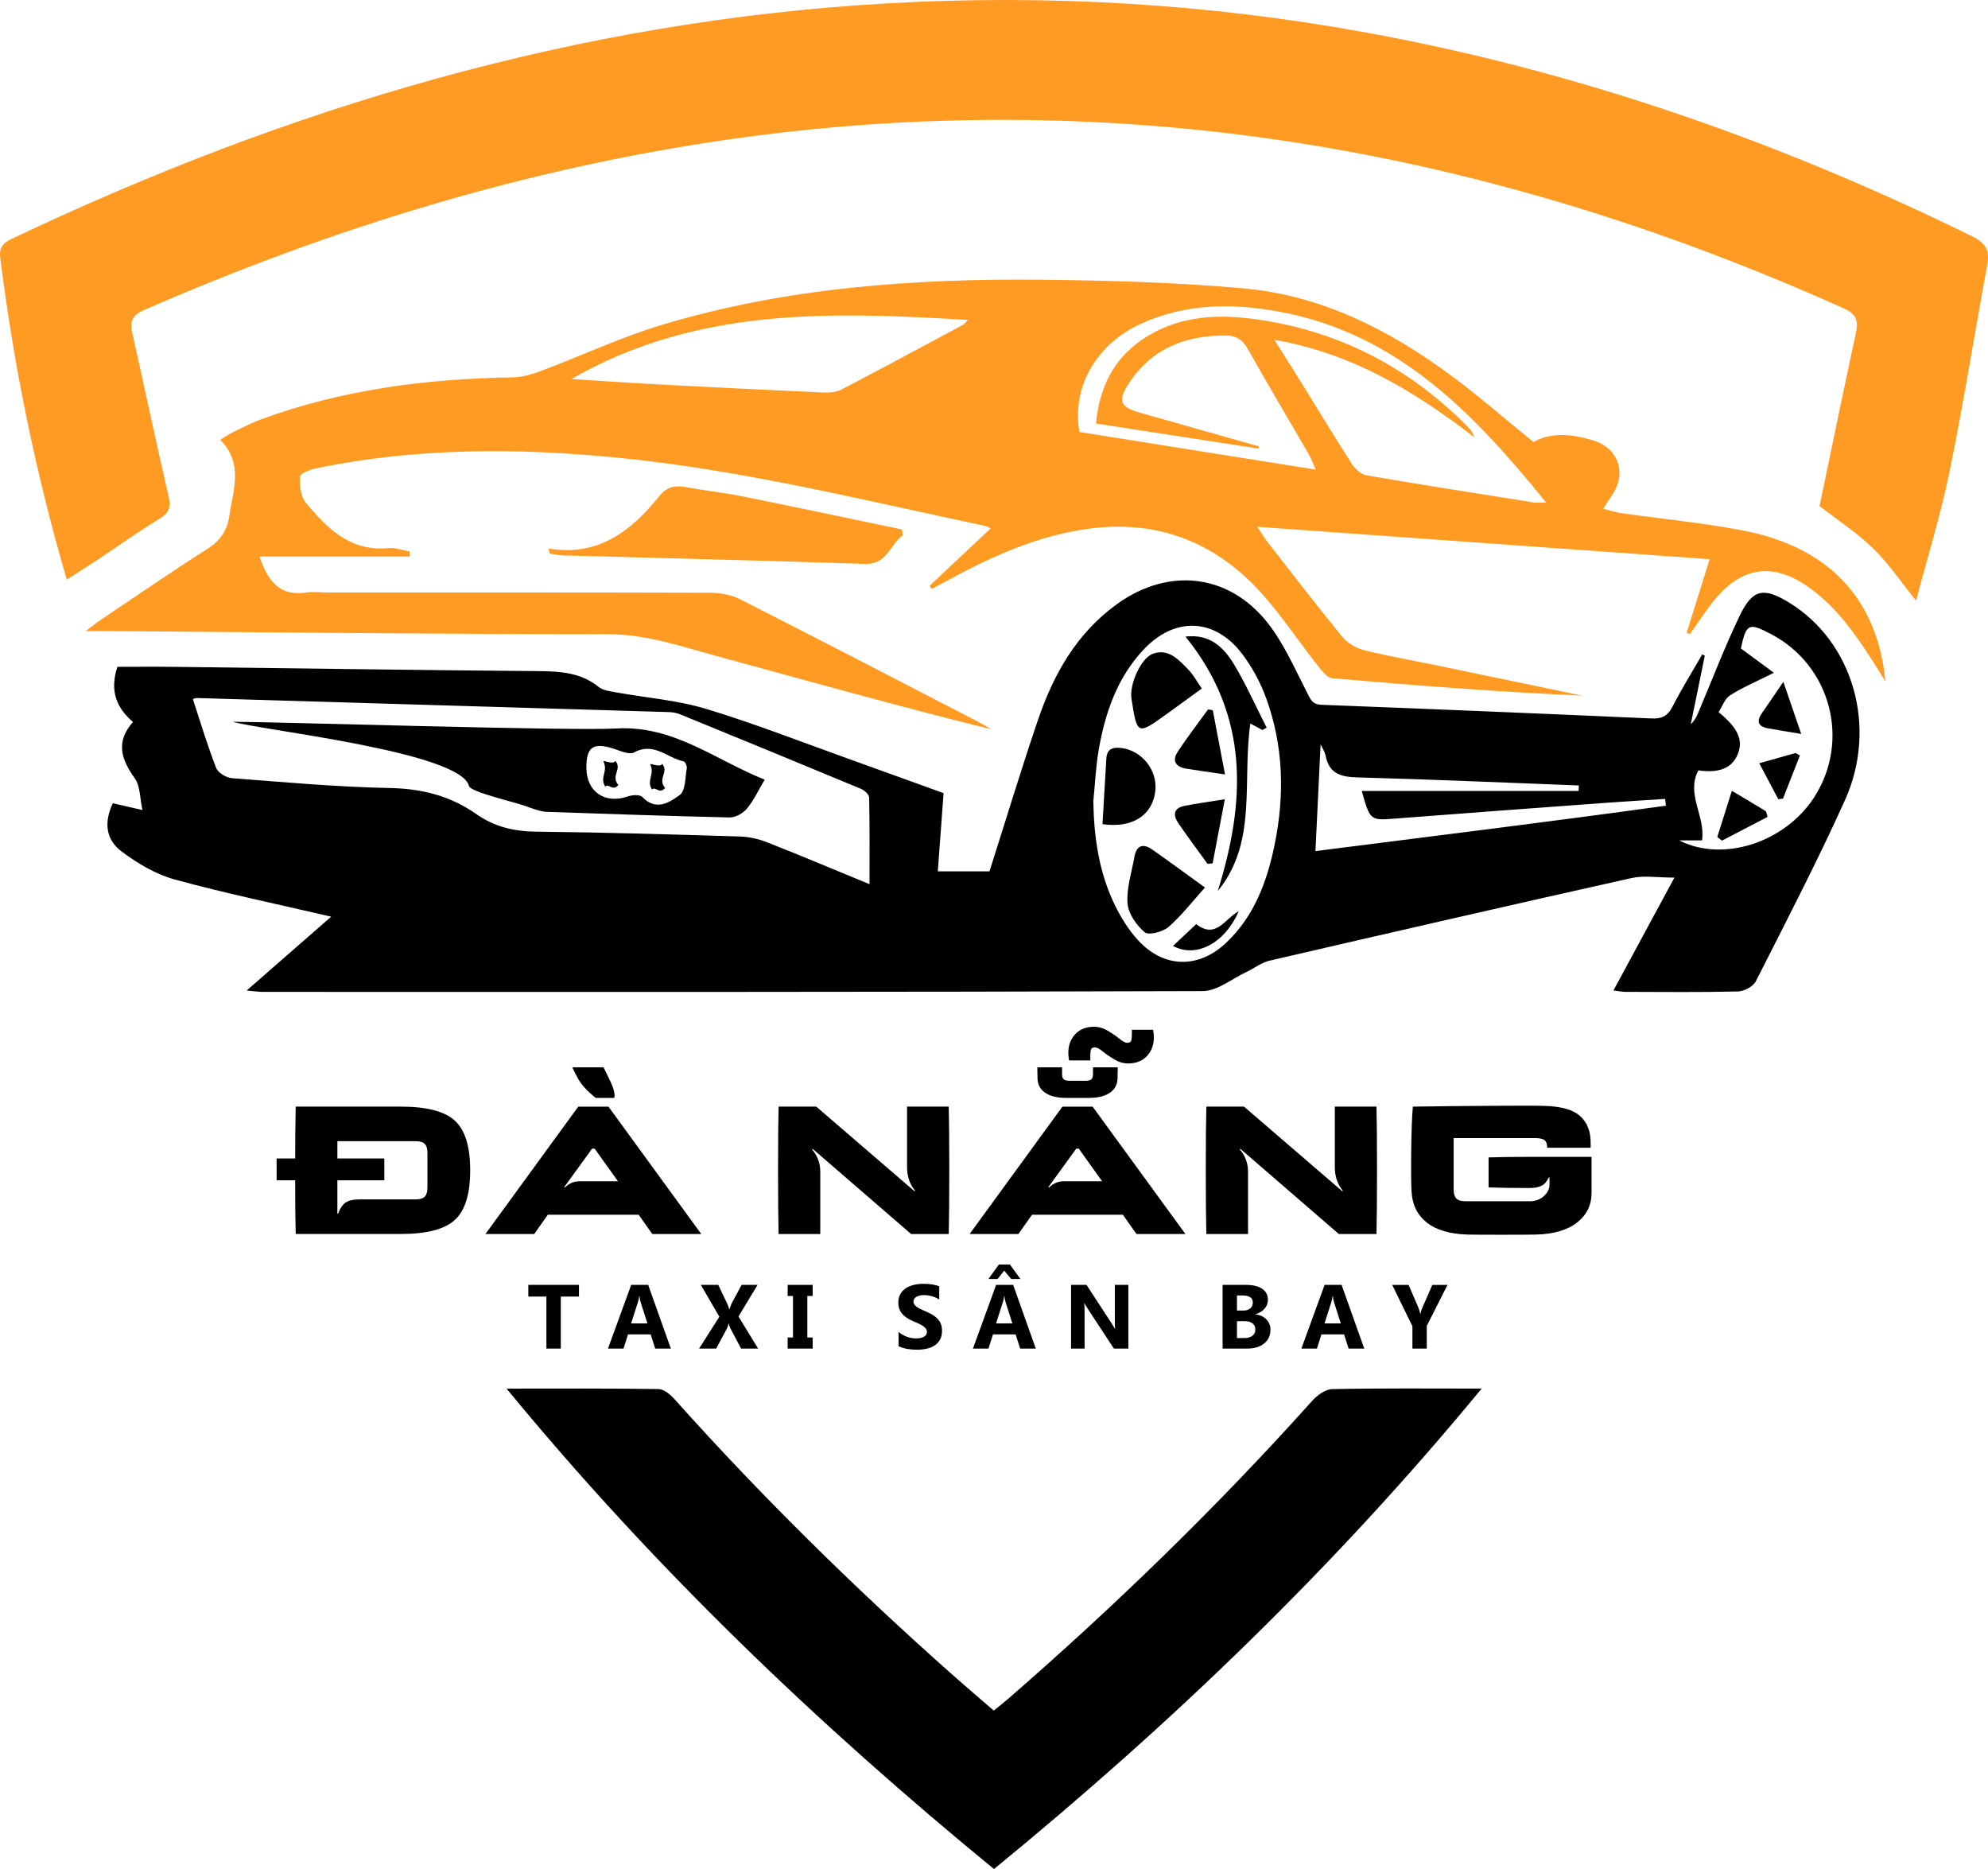 <?xml version="1.0" encoding="utf-8"?>
<!-- Generator: Adobe Illustrator 16.0.0, SVG Export Plug-In . SVG Version: 6.00 Build 0)  -->
<!DOCTYPE svg PUBLIC "-//W3C//DTD SVG 1.1//EN" "http://www.w3.org/Graphics/SVG/1.1/DTD/svg11.dtd">
<svg version="1.1" id="Layer_1" xmlns="http://www.w3.org/2000/svg" xmlns:xlink="http://www.w3.org/1999/xlink" x="0px" y="0px"
	 width="150px" height="141.004px" viewBox="0 0 150 141.004" enable-background="new 0 0 150 141.004" xml:space="preserve">
<g>
	<g>
		<path fill-rule="evenodd" clip-rule="evenodd" fill="#FF9B22" d="M137.289,38.177c1.401,1.089,2.834,2.02,4.036,3.188
			c1.159,1.128,2.078,2.502,3.246,3.945c0.874-3.32,1.866-6.501,2.53-9.749c1.059-5.176,1.888-10.398,2.842-15.596
			c0.196-1.065-0.101-1.627-1.141-2.138c-14.544-7.143-29.702-12.444-45.663-15.362C91.133,0.271,79.034-0.44,66.845,0.259
			C43.615,1.593,21.781,8.082,0.871,18.026c-0.676,0.321-0.948,0.677-0.852,1.438c1.029,8.152,2.65,16.179,5.022,24.264
			c0.845-0.545,1.609-1.025,2.36-1.524c1.552-1.03,3.067-2.12,4.658-3.086c0.766-0.466,0.833-0.934,0.644-1.748
			c-0.946-4.076-1.803-8.172-2.724-12.254c-0.199-0.882-0.003-1.338,0.895-1.729c14.143-6.169,28.776-10.662,44.069-12.863
			c11.149-1.604,22.339-1.913,33.572-0.904c17.669,1.588,34.453,6.397,50.594,13.641c0.946,0.424,1.123,0.921,0.926,1.84
			C139.093,29.476,138.191,33.86,137.289,38.177z"/>
		<path fill-rule="evenodd" clip-rule="evenodd" fill="#FF9B22" d="M122.353,38.717c3.055,0.436,6.137,0.722,9.163,1.305
			c6.464,1.245,10.146,5.146,10.744,11.393c-0.396-0.64-0.65-1.065-0.918-1.482c-1.428-2.217-2.937-4.373-5.19-5.848
			c-2.374-1.554-4.577-1.297-6.481,0.812c-0.811,0.897-1.45,1.951-2.167,2.935c-0.082-0.025-0.164-0.051-0.246-0.076
			c0.566-1.813,1.132-3.628,1.738-5.57c-11.23-0.804-22.56-1.615-34.121-2.443c0.322,0.489,0.501,0.807,0.723,1.092
			c1.876,2.404,3.732,4.825,5.664,7.185c0.389,0.475,1.034,0.867,1.632,1.021c1.76,0.448,3.557,0.753,5.338,1.121
			c3.714,0.77,7.426,1.543,11.14,2.315c-6.308-0.281-12.587-0.763-18.859-1.311c-0.38-0.033-0.769-0.555-1.062-0.923
			c-1.63-2.047-3.054-4.294-4.883-6.142c-3.41-3.444-7.627-4.882-12.51-4.202c-3.845,0.536-7.292,2.101-10.647,3.938
			c-0.368,0.202-0.742,0.393-1.114,0.588c-0.052-0.077-0.105-0.154-0.157-0.231c1.525-1.433,3.05-2.865,4.615-4.336
			c-0.17-0.079-0.269-0.149-0.377-0.173c-9.185-1.938-18.304-4.217-27.68-5.147c-7.669-0.762-15.304-0.773-22.885,0.801
			c-0.442,0.092-1.182,0.396-1.189,0.621c-0.023,0.659,0.058,1.492,0.45,1.965c1.607,1.938,3.367,3.702,6.238,3.424
			c0.52-0.05,1.065,0.163,1.599,0.255c-0.002,0.127-0.003,0.254-0.005,0.381c-3.742,0-7.483,0-11.328,0
			c0.664,1.971,1.618,3.009,3.536,2.711c0.496-0.077,1.015,0.001,1.523,0.001c9.618,0.001,19.236-0.011,28.854,0.02
			c0.774,0.002,1.63,0.127,2.309,0.471c6.001,3.042,11.971,6.146,17.949,9.234c0.361,0.187,0.708,0.399,1.063,0.6
			c-6.981-1.721-13.854-3.658-20.745-5.531c-2.679-0.729-5.29-1.642-8.167-1.643c-12.541-0.004-25.082-0.147-37.622-0.24
			c-0.482-0.003-0.965,0-1.81,0c0.589-0.44,0.839-0.646,1.107-0.826c2.672-1.793,5.319-3.627,8.038-5.348
			c0.983-0.622,1.527-1.383,1.689-2.497c0.287-1.969,1.089-3.985-0.686-5.755c0.347-0.211,0.621-0.409,0.92-0.554
			c0.723-0.351,1.438-0.728,2.189-1.003c6.114-2.235,12.465-3.053,18.939-3.156c0.729-0.012,1.484-0.231,2.176-0.491
			c3.044-1.144,6.009-2.541,9.114-3.474c9.376-2.815,19.043-3.502,28.77-3.4c5.037,0.054,10.088,0.204,15.102,0.651
			c5.842,0.521,10.953,3.098,15.618,6.541c2.14,1.58,4.149,3.339,6.261,5.052c1.422-0.796,2.974-0.573,4.487-0.13
			c1.586,0.464,2.358,1.894,1.842,3.354c-0.214,0.605-0.658,1.13-1.072,1.814C121.453,38.502,121.896,38.651,122.353,38.717z
			 M82.695,31.952c0.246-2.648,1.268-4.806,3.457-6.313c2.48-1.708,5.32-1.963,8.173-1.61c6.441,0.795,11.933,3.597,16.483,8.229
			c0.188,0.191,0.335,0.425,0.435,0.726c-4.461-3.42-9.15-6.316-15.093-7.351c0.843,1.339,1.54,2.432,2.223,3.533
			c1.206,1.943,2.381,3.905,3.623,5.824c0.246,0.38,0.699,0.799,1.114,0.87c4.21,0.724,8.431,1.381,12.65,2.05
			c0.227,0.036,0.465,0.004,0.903,0.004c-5.45-6.733-11.187-12.697-19.986-14.372c-3.592-0.685-7.164-0.679-10.585,0.879
			c-3.361,1.529-5.244,4.771-4.649,8.168c5.829,0.928,11.703,1.862,17.834,2.838c-0.228-0.508-0.34-0.834-0.509-1.126
			c-1.527-2.638-3.09-5.256-4.581-7.913c-0.399-0.711-0.866-1.072-1.681-1.078c-3.083-0.021-5.657,1.001-7.371,3.669
			c-0.823,1.282-0.59,1.739,0.85,2.146c3.005,0.849,6.008,1.701,9.013,2.553c-0.011,0.055-0.023,0.109-0.035,0.164
			C90.921,33.22,86.88,32.598,82.695,31.952z M43.116,28.592c2.356,0.148,4.493,0.3,6.631,0.412
			c4.142,0.219,8.285,0.425,12.428,0.608c0.444,0.02,0.952-0.031,1.335-0.231c3.074-1.604,6.125-3.253,9.18-4.893
			c0.096-0.052,0.159-0.163,0.34-0.355C62.752,23.537,52.64,23.132,43.116,28.592z"/>
		<path fill-rule="evenodd" clip-rule="evenodd" fill="#FF9B22" d="M68.055,39.945c-4-0.834-7.998-1.686-12.003-2.493
			c-1.409-0.284-2.845-0.433-4.258-0.697c-0.814-0.152-1.459-0.058-2.021,0.639c-2.118,2.63-4.586,4.616-8.383,3.989
			c0.034,0.13,0.069,0.26,0.103,0.389c0.346,0.046,0.691,0.121,1.038,0.131c7.579,0.21,15.16,0.385,22.737,0.638
			c1.682,0.056,1.877-1.465,2.839-2.158C68.089,40.236,68.072,40.091,68.055,39.945z"/>
	</g>
	<g>
		<g>
			<path fill-rule="evenodd" clip-rule="evenodd" d="M123.125,66.237c-9.12,2.036-18.229,4.127-27.332,6.237
				c-0.623,0.145-1.174,0.586-1.77,0.865c-1.083,0.508-2.174,1.426-3.264,1.43c-23.639,0.083-47.278,0.063-70.918,0.061
				c-0.342,0-0.685-0.056-1.23-0.104c2.233-1.95,4.279-3.737,6.379-5.572c-4.098-0.954-7.991-1.758-11.817-2.807
				c-1.421-0.39-2.793-1.211-3.988-2.102c-1.233-0.919-1.337-2.232-0.675-3.647c0.675,0.155,1.356,0.311,2.238,0.513
				c-0.201-0.912-0.162-1.807-0.572-2.381c-1.015-1.42-1.484-2.75-0.142-4.259c-1.238-1.077-1.772-2.318-1.178-4.164
				c1.428,0,2.943-0.016,4.458,0.003c9.107,0.109,18.214,0.248,27.322,0.321c1.644,0.014,3.185,0.104,4.535,1.193
				c0.329,0.266,0.852,0.324,1.298,0.406c2.275,0.414,4.621,0.588,6.819,1.253c3.678,1.11,7.264,2.525,10.886,3.819
				c2.336,0.835,4.667,1.685,7.021,2.534c-0.15,2.043-0.292,3.975-0.435,5.902c1.43,0,2.793,0,3.899,0
				c1.262-3.959,2.396-7.72,3.663-11.435c1.179-3.459,2.938-6.571,6.001-8.76c3.851-2.752,8.369-2.273,11.309,1.429
				c1.238,1.56,2.055,3.465,2.979,5.257c0.268,0.519,0.387,0.915,1.103,0.942c8.296,0.317,16.591,0.662,24.885,1.031
				c0.775,0.034,1.228-0.172,1.593-0.886c0.69-1.347,1.493-2.636,2.249-3.949c0.063,0.033,0.126,0.065,0.189,0.098
				c-0.352,1.724-0.703,3.447-1.055,5.171c0.35-0.322,0.492-0.704,0.65-1.079c1.003-2.374,1.925-4.788,3.042-7.108
				c0.973-2.021,1.804-2.164,3.733-0.984c4.799,2.936,6.71,9.359,4.204,14.909c-2.087,4.622-4.428,9.131-6.722,13.657
				c-0.199,0.393-0.878,0.755-1.343,0.766c-2.837,0.07-5.676,0.037-8.514,0.03c-0.266-0.001-0.532-0.062-0.885-0.106
				c1.508-2.791,2.949-5.458,4.6-8.513C125.053,66.21,124.046,66.032,123.125,66.237z M16.306,57.927
				c0.143,0.368,0.761,0.745,1.187,0.778c3.967,0.306,7.937,0.666,11.911,0.744c2.425,0.047,4.58,0.59,6.539,1.969
				c1.361,0.957,2.845,1.308,4.516,1.324c5.122,0.053,10.244,0.208,15.364,0.365c0.696,0.021,1.42,0.187,2.07,0.441
				c2.512,0.988,4.999,2.039,7.714,3.156c0-2.284,0.02-4.414-0.028-6.543c-0.005-0.227-0.36-0.544-0.622-0.653
				c-4.526-1.885-9.062-3.745-13.599-5.602c-0.268-0.109-0.571-0.175-0.859-0.184c-11.891-0.36-23.782-0.712-35.673-1.063
				c-0.041-0.001-0.082,0.022-0.275,0.078C15.132,54.503,15.65,56.242,16.306,57.927z M84.152,68.347
				c0.444,0.899,0.995,1.785,1.664,2.527c1.952,2.169,4.595,2.251,6.716,0.235c2.112-2.006,3.073-4.607,3.642-7.388
				c0.762-3.724,0.672-7.419-0.623-11.008c-0.438-1.213-1.079-2.408-1.865-3.428c-2.067-2.681-5.075-2.762-7.408-0.271
				c-1.979,2.113-2.888,4.745-3.374,7.531c-0.224,1.287-0.279,2.604-0.41,3.906C82.543,63.201,82.928,65.869,84.152,68.347z
				 M133.847,50.756c-1.29,0.647-2.349,1.093-3.306,1.699c-0.405,0.256-0.595,0.852-0.868,1.271c1.49,1.207,1.882,2.147,1.432,3.205
				c-0.433,1.017-1.395,1.416-2.96,1.186c-0.952,1.788,0.553,3.468,0.278,5.284c-0.527,0-1.058,0-1.721,0
				c3.311,1.69,7.99,0.146,10.179-3.246c2.756-4.271,1.263-9.946-3.239-12.312c-1.7-0.894-1.877-0.809-2.288,1.077
				C132.152,49.508,132.851,50.022,133.847,50.756z M102.393,58.648c-1.254-0.033-2.108-0.299-2.373-1.636
				c-0.063-0.317-0.265-0.606-0.378-0.854c-0.125,2.604-0.252,5.245-0.388,8.05c8.763-1.113,17.612-2.205,26.444-3.424
				c-0.02-0.171-0.039-0.342-0.059-0.513c-1.54,0.102-3.082,0.193-4.621,0.307c-5.231,0.385-10.463,0.767-15.692,1.172
				c-1.944,0.15-1.941,0.178-2.577-2.077c5.498,0,10.93,0,16.361,0c0.006-0.139,0.011-0.278,0.017-0.417
				C113.549,59.045,107.972,58.797,102.393,58.648z"/>
			<path fill-rule="evenodd" clip-rule="evenodd" d="M111.795,104.757c-3.998,0-7.641-0.036-11.281,0.041
				c-0.518,0.011-1.137,0.471-1.518,0.896c-7.167,7.99-14.851,15.449-22.949,22.486c-0.316,0.274-0.648,0.529-1.066,0.869
				c-1.162-1.009-2.315-1.989-3.446-2.996c-7.253-6.454-14.161-13.256-20.638-20.493c-0.311-0.347-0.791-0.759-1.198-0.766
				c-3.719-0.06-7.439-0.035-11.477-0.035c11.081,13.482,23.422,25.292,36.776,36.245
				C88.333,130.096,100.665,118.265,111.795,104.757z"/>
			<path fill-rule="evenodd" clip-rule="evenodd" d="M46.494,54.958c4.322-0.257,7.492,2.384,11.206,3.86
				c-0.498,0.837-0.836,1.584-1.344,2.19c-0.292,0.35-0.861,0.67-1.298,0.661c-4.605-0.1-9.209-0.268-13.813-0.422
				c-0.497-0.017-1.246-0.313-1.726-0.482c-0.784-0.275-4.025-1.021-4.131-1.462c-0.624-2.591-15.726-4.22-17.838-4.852
				C20.593,54.452,43.132,55.158,46.494,54.958z M47.368,60.084c0.332-0.117,0.914-0.152,1.098,0.042
				c1.029,1.088,2.058,0.41,2.823-0.151c0.438-0.32,0.405-1.313,0.532-2.012c0.029-0.162-0.124-0.5-0.241-0.524
				c-1.227-0.252-2.247-1.485-3.732-0.677c-0.38,0.206-1.098-0.142-1.637-0.308c-1.473-0.453-1.985-0.074-1.966,1.506
				C44.265,59.748,45.67,60.681,47.368,60.084z"/>
		</g>
		<path fill-rule="evenodd" clip-rule="evenodd" d="M94.343,54.584c0.442,0.237,0.675,0.362,0.908,0.487
			c0.107-0.058,0.214-0.116,0.321-0.174c-0.808-1.589-1.532-3.229-2.449-4.753c-0.765-1.271-1.793-2.342-3.677-2.119
			c4.853,5.989,4.54,12.477,2.437,19.198C94.902,63.529,93.71,58.967,94.343,54.584z"/>
		<path fill-rule="evenodd" clip-rule="evenodd" d="M90.918,66.956c-1.502-1.085-2.727-1.988-3.971-2.861
			c-0.706-0.495-1.199-0.317-1.354,0.558c-0.208,1.166-0.602,2.351-0.517,3.498c0.057,0.775,0.67,1.657,1.295,2.18
			c0.299,0.251,1.368-0.027,1.798-0.4C89.16,69.068,89.974,68.003,90.918,66.956z"/>
		<path fill-rule="evenodd" clip-rule="evenodd" d="M90.682,51.943c-0.366-0.523-0.623-1.008-0.987-1.391
			c-0.721-0.757-1.506-1.636-2.669-1.247c-0.956,0.32-1.819,2.355-1.655,3.4c0.434,2.762,0.435,2.763,2.681,1.146
			C88.899,53.243,89.741,52.627,90.682,51.943z"/>
		<path fill-rule="evenodd" clip-rule="evenodd" d="M83.185,62.177c2.306,0.322,3.781-0.705,3.987-2.502
			c0.18-1.569-1.019-3.059-2.561-3.244c-0.658-0.078-1.088,0.064-1.134,0.792C83.375,58.858,83.283,60.495,83.185,62.177z"/>
		<path fill-rule="evenodd" clip-rule="evenodd" d="M92.431,58.424c-0.336-1.767-0.629-3.304-0.922-4.842
			c-0.12-0.021-0.239-0.044-0.358-0.065c-0.773,1.072-1.585,2.118-2.305,3.226c-0.437,0.673-0.105,1.121,0.649,1.244
			C90.367,58.129,91.242,58.248,92.431,58.424z"/>
		<path fill-rule="evenodd" clip-rule="evenodd" d="M91.497,65.132c0.292-1.54,0.585-3.081,0.919-4.837
			c-1.169,0.189-2.106,0.319-3.034,0.499c-0.839,0.162-0.892,0.696-0.476,1.305c0.711,1.039,1.467,2.049,2.204,3.07
			C91.239,65.156,91.368,65.144,91.497,65.132z"/>
		<path fill-rule="evenodd" clip-rule="evenodd" d="M93.469,68.744c-1.04,0.538-1.708,2.145-3.212,0.972
			c-0.601,0.564-1.17,1.101-1.751,1.647C90.246,72.309,92.415,71.164,93.469,68.744z"/>
		<path fill-rule="evenodd" clip-rule="evenodd" d="M129.926,63.42c1.158-0.604,2.315-1.205,3.444-1.793
			c-0.098-0.291-0.101-0.408-0.154-0.441c-0.844-0.516-1.695-1.021-2.544-1.527c-0.365,1.161-0.73,2.322-1.096,3.484
			C129.693,63.234,129.81,63.327,129.926,63.42z"/>
		<path fill-rule="evenodd" clip-rule="evenodd" d="M134.559,51.437c-0.694,1.016-1.138,1.68-1.597,2.333
			c-0.423,0.603-0.359,1.025,0.423,1.173c0.732,0.139,1.469,0.249,2.522,0.425C135.443,54.011,135.061,52.897,134.559,51.437z"/>
		<path fill-rule="evenodd" clip-rule="evenodd" d="M135.81,56.992c-0.28-0.143-0.323-0.185-0.351-0.177
			c-0.907,0.252-1.813,0.509-2.718,0.765c0.478,0.903,0.956,1.808,1.435,2.711c0.118-0.014,0.237-0.027,0.355-0.041
			C134.954,59.172,135.378,58.093,135.81,56.992z"/>
	</g>
	<path fill-rule="evenodd" clip-rule="evenodd" d="M50.185,59.441c-0.604-0.702,0.31-1.193-0.223-1.812
		c-0.189,0.325-0.98-0.13-0.89,0.063c0.346,0.738-0.324,1.186,0.127,1.875C49.432,59.278,49.765,59.966,50.185,59.441z"/>
	<path fill-rule="evenodd" clip-rule="evenodd" d="M46.657,59.219c-0.604-0.701,0.31-1.192-0.223-1.811
		c-0.189,0.324-0.98-0.131-0.89,0.063c0.346,0.738-0.324,1.186,0.127,1.875C45.904,59.056,46.238,59.743,46.657,59.219z"/>
	<g>
		<g>
			<path d="M30.247,83.485c1.95,0,3.309,0.354,4.078,1.063c0.769,0.71,1.153,1.957,1.153,3.741c0,1.785-0.384,3.032-1.153,3.741
				c-0.769,0.709-2.128,1.063-4.078,1.063h-7.935c-0.027-0.906-0.041-2.256-0.041-4.05h-1.4v-1.647h1.4
				c0-1.309,0.014-2.612,0.041-3.912H30.247z M32.251,89.608v-2.649c0-0.303-0.066-0.522-0.199-0.659
				c-0.133-0.138-0.368-0.206-0.707-0.206h-5.889v1.304h3.542v1.647h-3.542v2.513h0.055c0.155-0.412,0.35-0.693,0.583-0.845
				c0.233-0.15,0.561-0.227,0.981-0.227h4.27c0.339,0,0.574-0.07,0.707-0.212C32.185,90.132,32.251,89.91,32.251,89.608z"/>
			<path d="M36.63,93.095l7.001-9.609h2.279l7.001,9.609h-3.693l-1.03-1.455h-6.851l-1.029,1.455H36.63z M46.625,89.114
				l-1.757-2.458h-0.192l-2.101,2.897l0.041,0.041c0.32-0.32,0.696-0.48,1.126-0.48H46.625z M44.95,82.826
				c-0.604-0.476-1.039-0.942-1.304-1.4c-0.156-0.274-0.312-0.576-0.467-0.906h2.361l0.439,0.906c0.32,0.641,0.444,1.107,0.371,1.4
				H44.95z"/>
			<path d="M58.747,93.095c-0.027-1.07-0.041-2.672-0.041-4.805c0-2.132,0.014-3.734,0.041-4.805h2.842l7.414,6.384l0.041-0.041
				c-0.403-0.485-0.604-1.08-0.604-1.785v-4.558h3.144c0.028,1.07,0.042,2.673,0.042,4.805c0,2.133-0.014,3.734-0.042,4.805h-2.841
				l-7.427-6.425l-0.042,0.041c0.412,0.495,0.618,1.049,0.618,1.661v4.723H58.747z"/>
			<path d="M73.161,93.095l7.002-9.609h2.278l7.002,9.609H85.75l-1.029-1.455H77.87l-1.03,1.455H73.161z M80.424,82.826
				c-0.659,0-1.179-0.128-1.559-0.385c-0.38-0.256-0.574-0.626-0.583-1.111l-0.014-0.811h1.867v0.509
				c0,0.183,0.039,0.313,0.117,0.391c0.078,0.078,0.231,0.117,0.46,0.117h1.181c0.229,0,0.382-0.039,0.46-0.117
				c0.078-0.077,0.117-0.208,0.117-0.391V80.52h1.867l-0.014,0.811c-0.009,0.485-0.204,0.855-0.583,1.111
				c-0.379,0.257-0.899,0.385-1.558,0.385H80.424z M83.155,89.114l-1.757-2.458h-0.192l-2.101,2.897l0.042,0.041
				c0.32-0.32,0.695-0.48,1.125-0.48H83.155z"/>
			<path d="M91.022,93.095c-0.028-1.07-0.042-2.672-0.042-4.805c0-2.132,0.014-3.734,0.042-4.805h2.842l7.413,6.384l0.042-0.041
				c-0.403-0.485-0.604-1.08-0.604-1.785v-4.558h3.144c0.027,1.07,0.041,2.673,0.041,4.805c0,2.133-0.014,3.734-0.041,4.805h-2.842
				l-7.427-6.425l-0.041,0.041c0.412,0.495,0.618,1.049,0.618,1.661v4.723H91.022z"/>
			<path d="M110.708,93.137c-1.336-0.046-2.356-0.351-3.061-0.913c-0.705-0.563-1.085-1.334-1.14-2.313
				c-0.037-0.586-0.046-1.627-0.027-3.123c0.018-1.497,0.059-2.597,0.124-3.302c1.629-0.027,3.608-0.048,5.938-0.062
				c2.329-0.014,3.667-0.012,4.016,0.007c1.263,0.036,2.155,0.295,2.677,0.775s0.783,1.138,0.783,1.97v0.412h-3.281v-0.041
				c0-0.247-0.064-0.424-0.192-0.528c-0.128-0.105-0.366-0.158-0.714-0.158h-6.15v3.885c0,0.302,0.066,0.524,0.199,0.666
				c0.133,0.143,0.373,0.213,0.721,0.213h4.833c0.412,0,0.762-0.128,1.05-0.385c0.289-0.256,0.432-0.554,0.432-0.892v-0.522h-0.055
				c-0.137,0.303-0.318,0.511-0.542,0.625c-0.225,0.114-0.52,0.172-0.886,0.172h-0.508c-0.824,0-1.693-0.014-2.608-0.042v-2.265
				c0.915-0.027,1.903-0.041,2.965-0.041h4.805v2.718c0,0.916-0.362,1.659-1.085,2.231c-0.723,0.571-1.752,0.876-3.089,0.913
				c-0.448,0.009-1.329,0.014-2.643,0.014S111.102,93.146,110.708,93.137z"/>
		</g>
		<g>
			<path d="M85.116,80.229c-0.351,0-0.696-0.101-1.035-0.303c-0.34-0.202-0.633-0.404-0.881-0.606
				c-0.248-0.202-0.44-0.304-0.578-0.304c-0.168,0-0.271,0.06-0.309,0.178S82.26,79.58,82.268,80h-1.602
				c-0.137-0.74-0.027-1.349,0.332-1.825c0.358-0.477,0.876-0.715,1.556-0.715c0.351,0,0.696,0.102,1.035,0.304
				c0.339,0.201,0.633,0.404,0.881,0.605c0.248,0.203,0.44,0.304,0.578,0.304c0.167,0,0.271-0.06,0.309-0.178
				s0.053-0.387,0.046-0.806h1.602c0.137,0.739,0.026,1.348-0.332,1.824S85.795,80.229,85.116,80.229z"/>
		</g>
	</g>
	<g>
		<path d="M43.685,97.814h-1.371v3.925h-1.086v-3.925h-1.364v-0.882h3.821V97.814z"/>
		<path d="M50.617,101.739h-1.18l-0.342-1.069h-1.709l-0.339,1.069h-1.173l1.75-4.807h1.284L50.617,101.739z M48.848,99.839
			l-0.516-1.616c-0.038-0.12-0.065-0.265-0.081-0.432h-0.026c-0.011,0.141-0.039,0.28-0.084,0.418l-0.523,1.63H48.848z"/>
		<path d="M57.201,101.739h-1.283l-0.828-1.565c-0.031-0.059-0.063-0.165-0.097-0.322h-0.013c-0.016,0.074-0.053,0.186-0.111,0.336
			l-0.832,1.552h-1.29l1.532-2.403l-1.401-2.403h1.317l0.687,1.441c0.054,0.114,0.102,0.249,0.145,0.405h0.013
			c0.027-0.094,0.077-0.233,0.151-0.419l0.764-1.428h1.207l-1.441,2.383L57.201,101.739z"/>
		<path d="M61.318,96.933v0.838h-0.402v3.131h0.402v0.838h-1.887v-0.838h0.402v-3.131h-0.402v-0.838H61.318z"/>
		<path d="M67.8,101.555v-1.072c0.194,0.163,0.406,0.285,0.634,0.366c0.228,0.082,0.458,0.122,0.69,0.122
			c0.136,0,0.255-0.012,0.356-0.036c0.102-0.024,0.187-0.059,0.255-0.103c0.068-0.043,0.119-0.095,0.153-0.154
			c0.034-0.059,0.05-0.123,0.05-0.192c0-0.094-0.027-0.178-0.081-0.251c-0.054-0.074-0.127-0.143-0.219-0.205
			c-0.093-0.063-0.203-0.123-0.331-0.181c-0.127-0.059-0.265-0.117-0.412-0.178c-0.375-0.156-0.655-0.348-0.839-0.573
			c-0.185-0.226-0.277-0.498-0.277-0.817c0-0.251,0.05-0.466,0.151-0.646s0.237-0.328,0.411-0.444s0.374-0.201,0.602-0.256
			s0.469-0.082,0.724-0.082c0.25,0,0.472,0.015,0.665,0.045s0.372,0.076,0.535,0.14v1.002c-0.081-0.057-0.168-0.105-0.263-0.147
			c-0.095-0.043-0.192-0.078-0.293-0.106c-0.101-0.027-0.201-0.048-0.3-0.062c-0.099-0.014-0.194-0.021-0.283-0.021
			c-0.123,0-0.234,0.012-0.335,0.035s-0.186,0.057-0.255,0.1c-0.069,0.042-0.123,0.093-0.161,0.152
			c-0.038,0.059-0.057,0.125-0.057,0.199c0,0.08,0.021,0.152,0.064,0.216c0.042,0.064,0.103,0.124,0.181,0.182
			c0.078,0.057,0.173,0.112,0.285,0.167c0.111,0.055,0.238,0.111,0.378,0.17c0.192,0.08,0.365,0.166,0.518,0.256
			c0.153,0.091,0.284,0.193,0.394,0.307c0.109,0.114,0.193,0.244,0.251,0.391s0.087,0.316,0.087,0.512
			c0,0.268-0.051,0.492-0.152,0.675c-0.102,0.182-0.24,0.329-0.414,0.442c-0.175,0.113-0.377,0.194-0.608,0.243
			s-0.476,0.073-0.732,0.073c-0.264,0-0.515-0.022-0.752-0.066C68.181,101.711,67.974,101.645,67.8,101.555z"/>
		<path d="M78.154,101.739h-1.18l-0.342-1.069h-1.709l-0.339,1.069h-1.173l1.75-4.807h1.284L78.154,101.739z M76.992,96.487h-0.694
			l-0.53-0.631l-0.493,0.631h-0.693l0.787-1.09h0.832L76.992,96.487z M76.385,99.839l-0.516-1.616
			c-0.038-0.12-0.065-0.265-0.081-0.432h-0.026c-0.011,0.141-0.039,0.28-0.084,0.418l-0.523,1.63H76.385z"/>
		<path d="M85.138,101.739h-1.093l-1.981-3.021c-0.116-0.176-0.197-0.31-0.242-0.398h-0.013c0.018,0.17,0.027,0.429,0.027,0.777
			v2.642h-1.022v-4.807h1.167l1.907,2.926c0.087,0.132,0.167,0.263,0.241,0.393h0.013c-0.018-0.112-0.026-0.332-0.026-0.661v-2.657
			h1.022V101.739z"/>
		<path d="M92.249,101.739v-4.807h1.75c0.536,0,0.949,0.099,1.237,0.295s0.432,0.474,0.432,0.831c0,0.26-0.087,0.486-0.263,0.681
			c-0.175,0.194-0.399,0.329-0.672,0.405v0.014c0.342,0.042,0.615,0.169,0.819,0.379c0.205,0.21,0.307,0.466,0.307,0.768
			c0,0.439-0.157,0.789-0.473,1.047c-0.315,0.258-0.745,0.388-1.29,0.388H92.249z M93.332,97.73v1.14h0.476
			c0.223,0,0.399-0.055,0.528-0.163s0.192-0.257,0.192-0.447c0-0.353-0.263-0.529-0.791-0.529H93.332z M93.332,99.674v1.268h0.586
			c0.25,0,0.446-0.059,0.588-0.175c0.143-0.116,0.213-0.274,0.213-0.476c0-0.192-0.069-0.343-0.209-0.452s-0.335-0.165-0.585-0.165
			H93.332z"/>
		<path d="M102.936,101.739h-1.18l-0.342-1.069h-1.709l-0.338,1.069h-1.173l1.75-4.807h1.284L102.936,101.739z M101.166,99.839
			l-0.516-1.616c-0.038-0.12-0.065-0.265-0.08-0.432h-0.027c-0.011,0.141-0.039,0.28-0.083,0.418l-0.523,1.63H101.166z"/>
		<path d="M109.218,96.933l-1.565,3.097v1.71h-1.083v-1.689l-1.525-3.117h1.237l0.774,1.793c0.014,0.033,0.05,0.164,0.111,0.393
			h0.013c0.029-0.161,0.064-0.287,0.104-0.379l0.788-1.807H109.218z"/>
	</g>
</g>
</svg>
